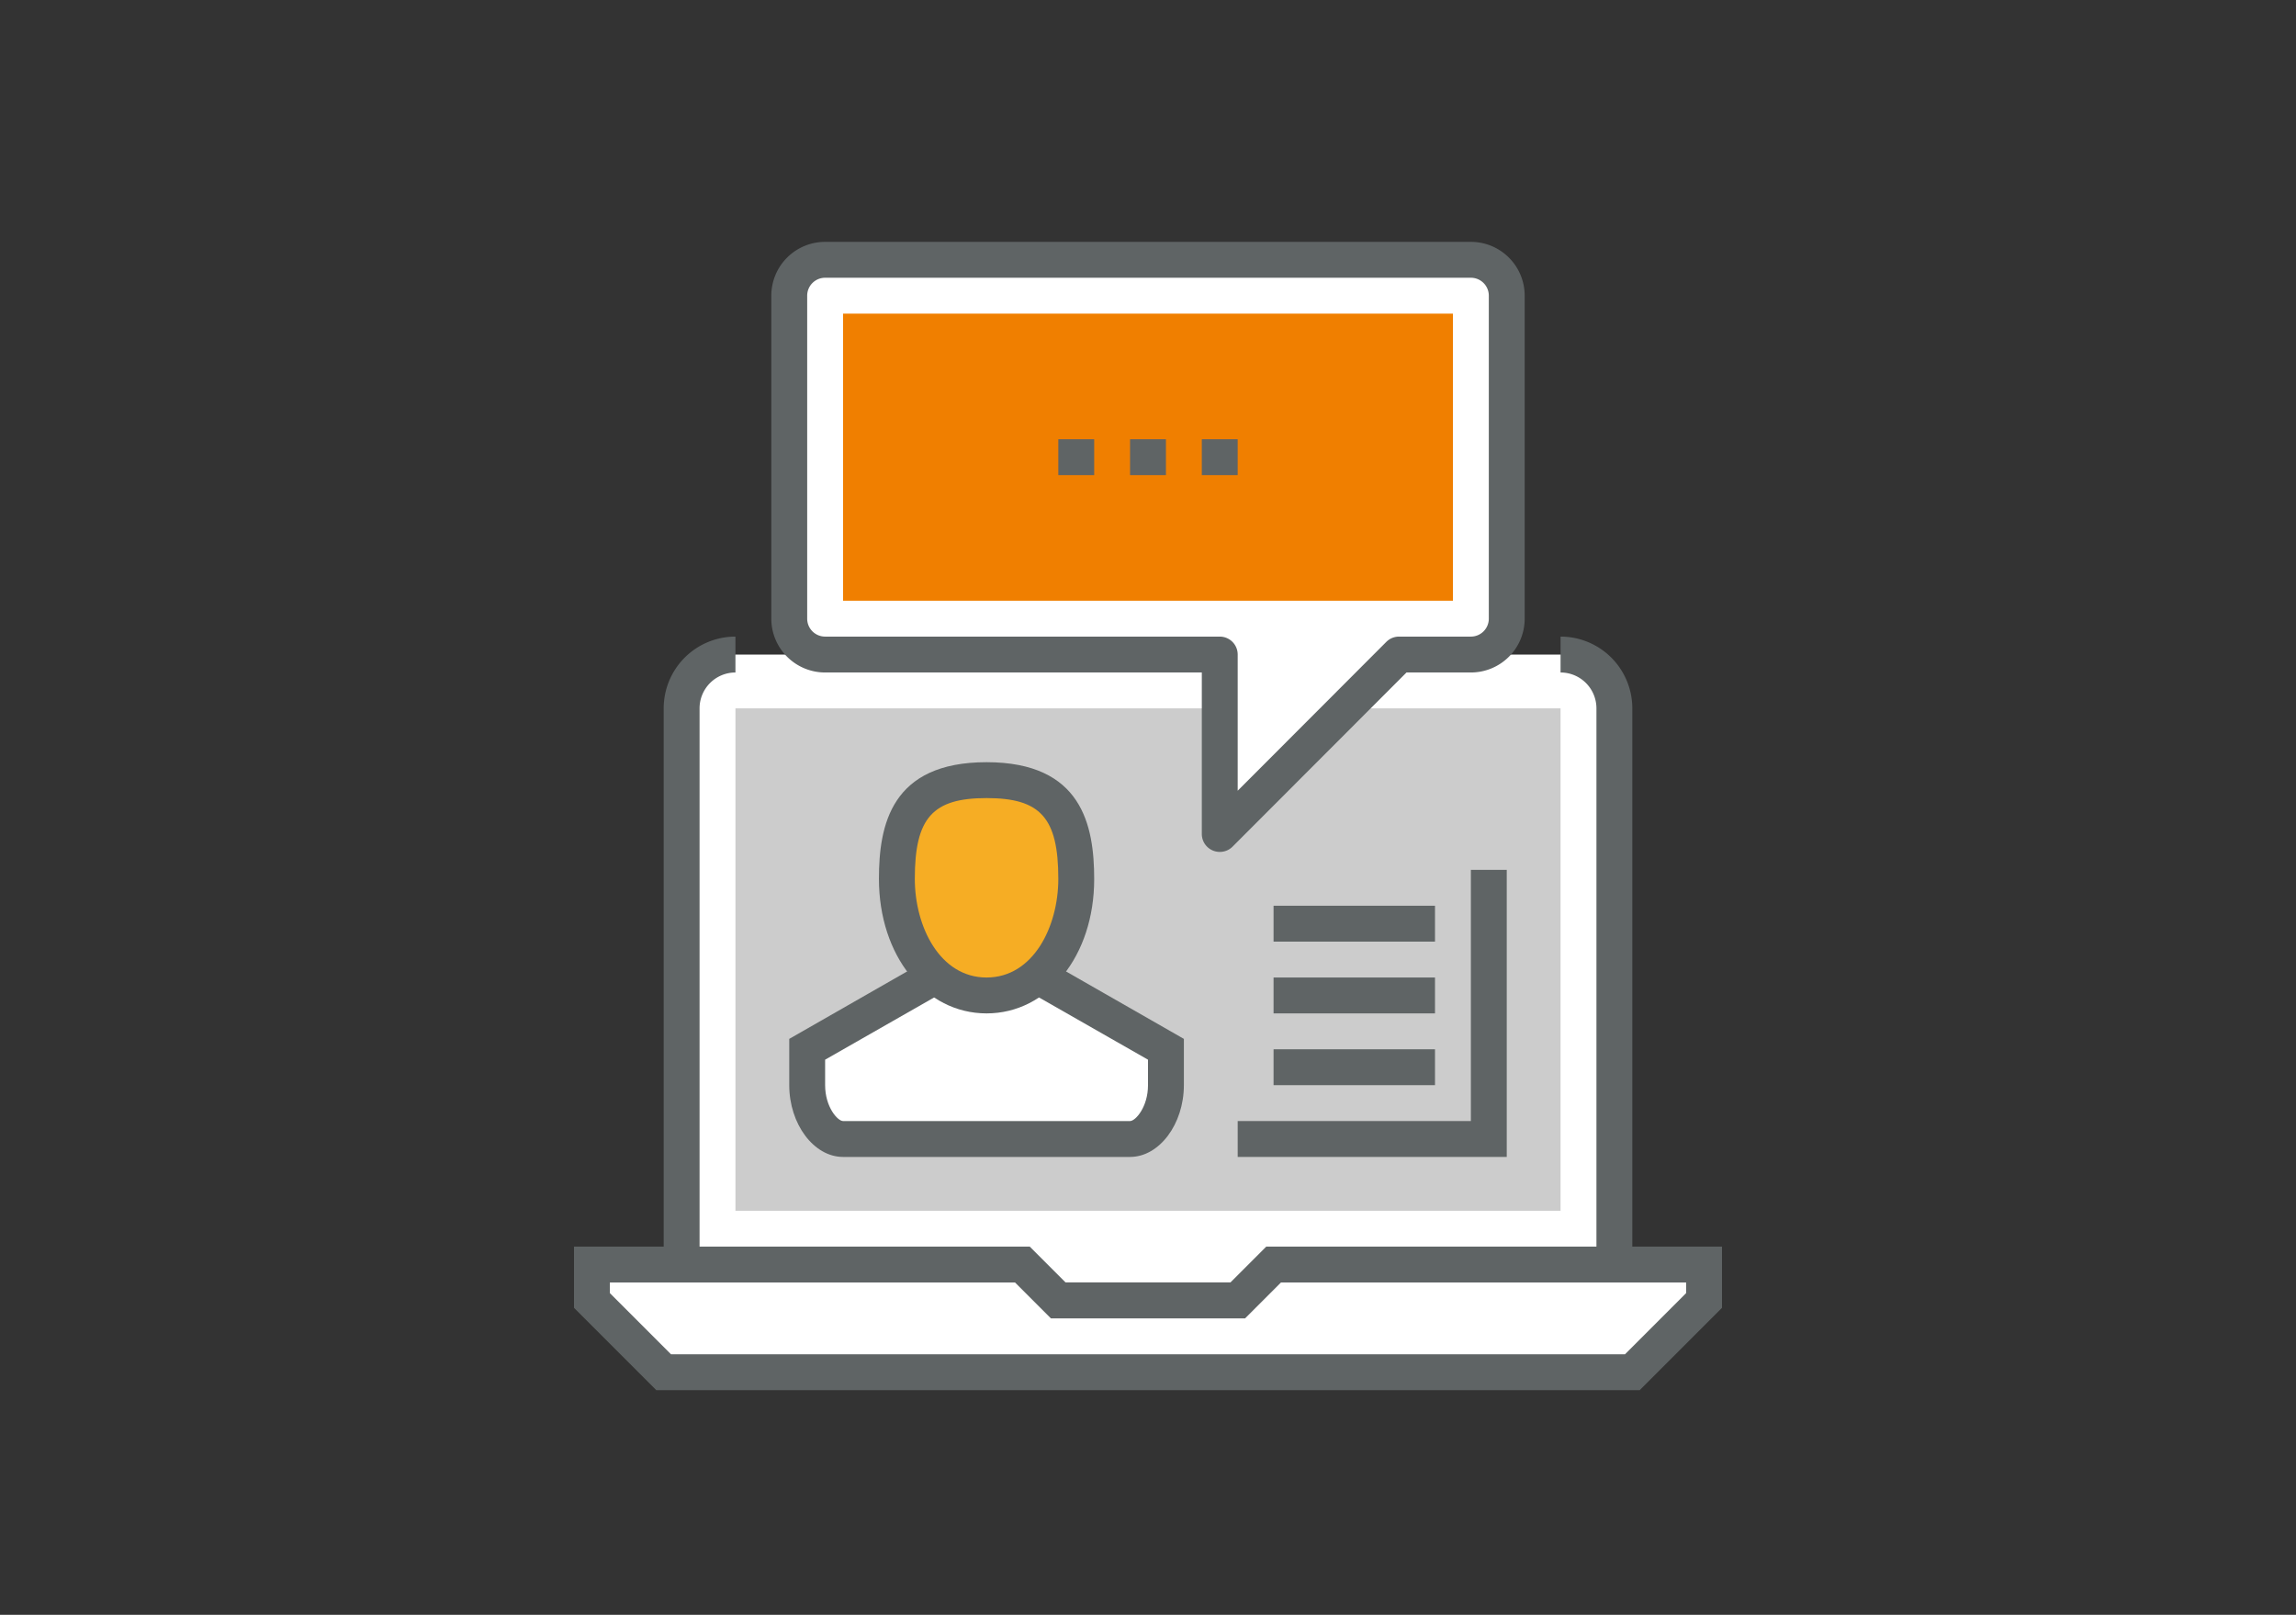<svg id="Layer_1" data-name="Layer 1" xmlns="http://www.w3.org/2000/svg" viewBox="0 0 128 90"><rect x="0" y="0" width="128" height="90" fill="#333333" stroke="none"/><defs><style>.cls-1{fill:none;}.cls-2{fill:#fff;}.cls-3{fill:#5f6465;}.cls-4{fill:#ccc;}.cls-5{fill:#f6ad24;}.cls-6{fill:#f07f00;}</style></defs><title>Artboard 12</title><rect class="cls-1" y="0.48" width="128" height="90"/><polygon class="cls-2" points="91 76.48 37 76.48 33 72.48 33 70.48 57 70.48 59 72.48 69 72.48 71 70.48 95 70.48 95 72.48 91 76.48"/><path class="cls-2" d="M90,71.48v-32a3,3,0,0,0-3-3H41a3,3,0,0,0-3,3v32Z"/><path class="cls-3" d="M91.41,77.48H36.59L32,72.89V69.48H57.41l2,2h9.18l2-2H96v3.41Zm-54-2H90.59L94,72.07v-.59H71.41l-2,2H58.59l-2-2H34v.59Z"/><path class="cls-3" d="M39,69.48H37v-30a4,4,0,0,1,4-4v2a2,2,0,0,0-2,2Z"/><path class="cls-3" d="M91,69.48H89v-30a2,2,0,0,0-2-2v-2a4,4,0,0,1,4,4Z"/><rect class="cls-4" x="41" y="39.48" width="46" height="28"/><path class="cls-2" d="M58,54.48l7,4v2c0,1.66-1,3-2,3H47c-1,0-2-1.34-2-3v-2l7-4Z"/><path class="cls-5" d="M60,49c0,3.5-2,6.5-5,6.5s-5-3-5-6.5,1-5.5,5-5.5S60,45.48,60,49Z"/><path class="cls-3" d="M55,56.48c-3.42,0-6-3.22-6-7.5,0-3,.68-6.5,6-6.5S61,46,61,49C61,53.26,58.42,56.48,55,56.48Zm0-12c-3,0-4,1.09-4,4.5,0,2.67,1.4,5.5,4,5.5s4-2.83,4-5.5C59,45.57,58,44.48,55,44.48Z"/><path class="cls-3" d="M63,64.48H47c-1.63,0-3-1.83-3-4V57.9l7.5-4.29,1,1.74L46,59.06v1.42c0,1.22.7,2,1,2H63c.3,0,1-.78,1-2V59.06l-6.5-3.71,1-1.74L66,57.9v2.58C66,62.65,64.63,64.48,63,64.48Z"/><path class="cls-2" d="M84,34.48a2,2,0,0,1-2,2H78l-10,10v-10H46a2,2,0,0,1-2-2v-18a2,2,0,0,1,2-2H82a2,2,0,0,1,2,2Z"/><path class="cls-3" d="M68,47.48a1,1,0,0,1-1-1v-9H46a3,3,0,0,1-3-3v-18a3,3,0,0,1,3-3H82a3,3,0,0,1,3,3v18a3,3,0,0,1-3,3H78.41l-9.7,9.71A1,1,0,0,1,68,47.48Zm-22-32a1,1,0,0,0-1,1v18a1,1,0,0,0,1,1H68a1,1,0,0,1,1,1v7.59l8.29-8.3a1,1,0,0,1,.71-.29h4a1,1,0,0,0,1-1v-18a1,1,0,0,0-1-1Z"/><rect class="cls-6" x="47" y="17.48" width="34" height="16"/><rect class="cls-3" x="63" y="24.48" width="2" height="2"/><rect class="cls-3" x="67" y="24.48" width="2" height="2"/><rect class="cls-3" x="59" y="24.48" width="2" height="2"/><polygon class="cls-3" points="84 64.48 69 64.48 69 62.48 82 62.48 82 48.48 84 48.48 84 64.48"/><rect class="cls-3" x="71" y="50.48" width="9" height="2"/><rect class="cls-3" x="71" y="54.48" width="9" height="2"/><rect class="cls-3" x="71" y="58.48" width="9" height="2"/></svg>